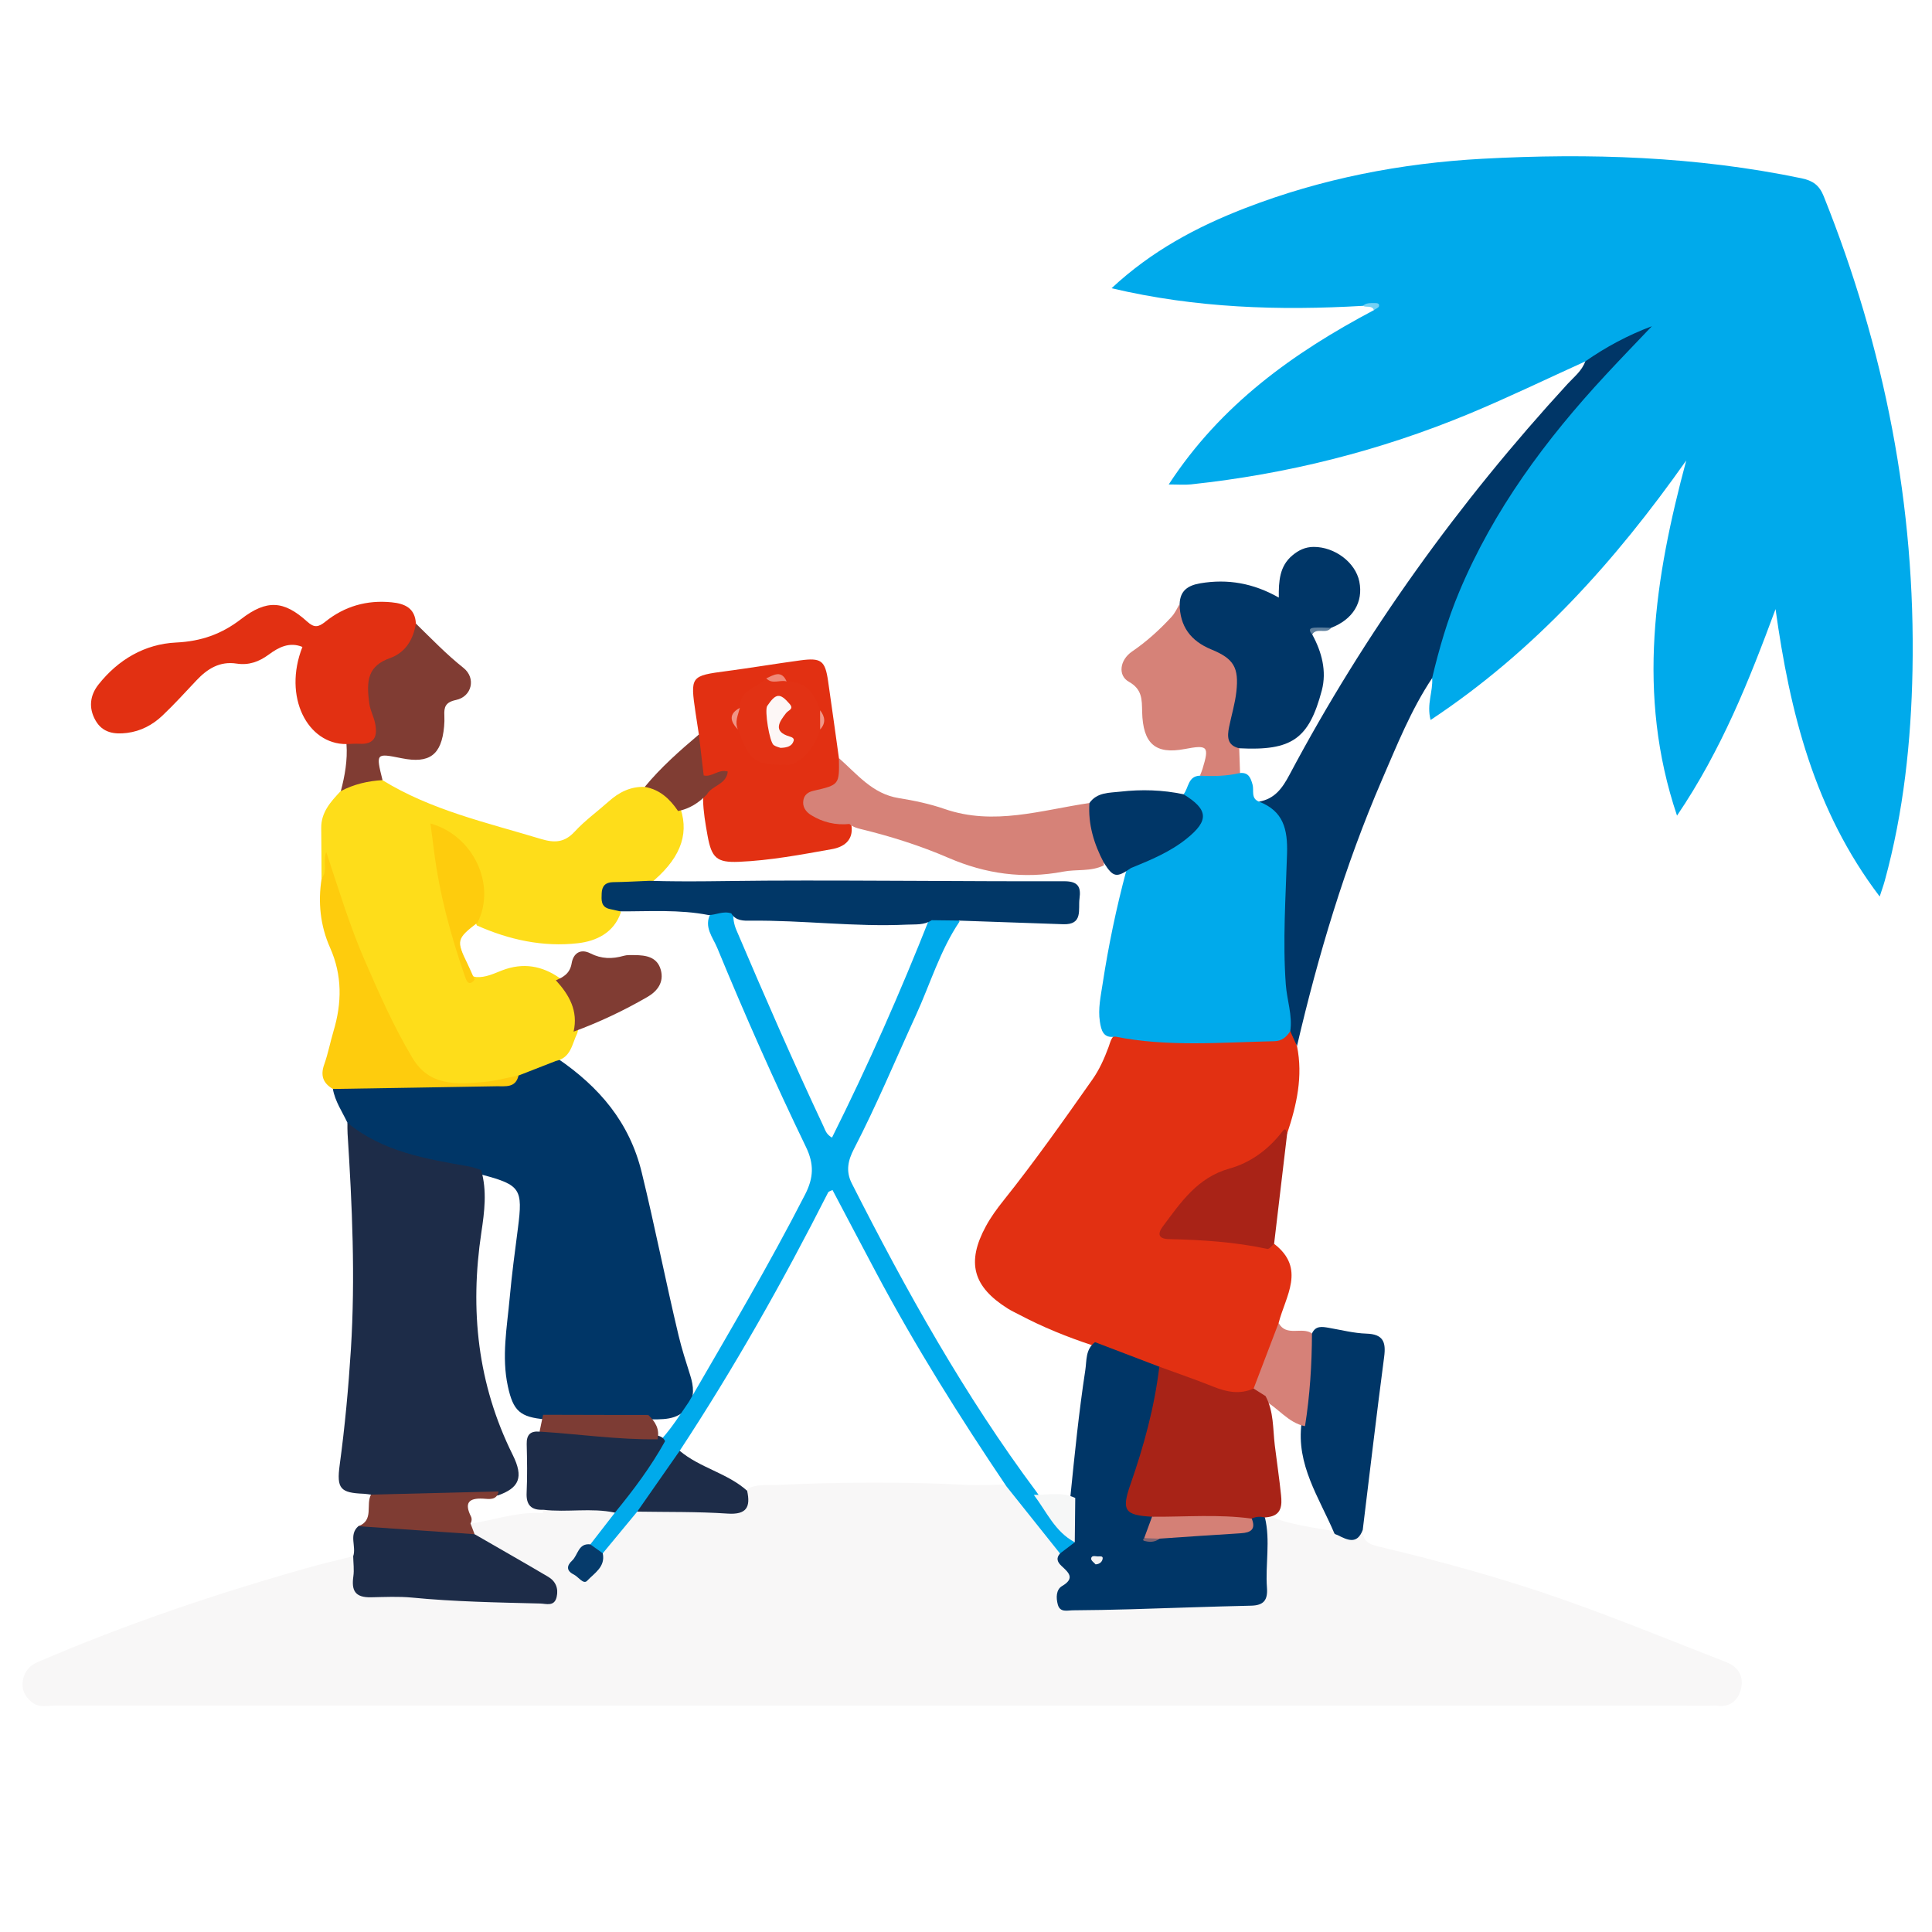 <?xml version="1.0" encoding="utf-8"?>
<!-- Generator: Adobe Illustrator 27.0.0, SVG Export Plug-In . SVG Version: 6.00 Build 0)  -->
<svg version="1.1" id="Layer_1" xmlns="http://www.w3.org/2000/svg" xmlns:xlink="http://www.w3.org/1999/xlink" x="0px" y="0px"
	 viewBox="0 0 530 530" style="enable-background:new 0 0 530 530;" xml:space="preserve">
<style type="text/css">
	.st0{display:none;fill:#08BCC1;}
	.st1{fill:#00AAEB;}
	.st2{fill:#F8F7F7;}
	.st3{fill:#E23012;}
	.st4{fill:#003667;}
	.st5{fill:#FEDD1A;}
	.st6{fill:#1D2C48;}
	.st7{fill:#D68278;}
	.st8{fill:#FECC0D;}
	.st9{fill:#803C33;}
	.st10{fill:#A92317;}
	.st11{fill:#D68178;}
	.st12{fill:#7F3C33;}
	.st13{fill:#803D33;}
	.st14{fill:#5F809E;}
	.st15{fill:#75D1F4;}
	.st16{fill:none;}
	.st17{fill:#A82317;}
	.st18{fill:#063B6B;}
	.st19{fill:#7D3C34;}
	.st20{fill:#013767;}
	.st21{fill:#E23214;}
	.st22{fill:#EF8A79;}
	.st23{fill:#F09485;}
	.st24{fill:#F09788;}
	.st25{fill:#D48076;}
	.st26{fill:#F6F7F7;}
	.st27{fill:#F3F3F4;}
	.st28{fill:#806370;}
	.st29{fill:#FDF7F6;}
</style>
<g>
	<path class="st0" d="M529.91,264.98c0,86.78-0.02,173.55,0.08,260.33c0,3.59-0.56,4.69-4.5,4.69c-173.73-0.12-347.47-0.12-521.2,0
		c-3.71,0-4.3-0.89-4.3-4.39C0.1,351.89,0.1,178.17,0.01,4.45C0.01,1.08,0.41,0,4.25,0c173.9,0.13,347.8,0.13,521.7,0.02
		c3.5,0,4.05,0.8,4.05,4.14C529.89,91.09,529.91,178.04,529.91,264.98z"/>
	<path class="st1" d="M434.9,99.14c-10.57,4.79-21.02,9.85-31.73,14.31c-24.52,10.2-50.05,16.62-76.47,19.43
		c-1.74,0.18-3.52,0.02-6.09,0.02c14.32-21.95,34.24-36.15,56.32-47.84c-0.29-1.7-0.39-1.74-3.05-1.16
		c-22.99,1.34-45.83,0.63-68.95-4.83c10.98-10.23,23.36-16.83,36.61-21.96c20.97-8.12,42.85-12.35,65.18-13.56
		c29.32-1.59,58.58-0.66,87.49,5.36c3.05,0.64,4.85,1.84,6.08,4.91c16.72,41.75,25.23,85.04,24.36,130.05
		c-0.38,19.5-2.43,38.85-7.61,57.75c-0.34,1.25-0.8,2.48-1.39,4.32c-17.95-23.61-24.64-50.59-28.57-78.85
		c-7.2,19.47-14.78,38.58-27.03,56.66c-11.24-33.36-6.08-65.29,2.53-97.43c-19.44,27.55-41.57,52.27-70.13,71.19
		c-1.14-4.35,0.7-7.85,0.43-11.46c-1.44-1.74-0.41-3.47,0.02-5.2c5.92-23.53,17.89-43.92,32.84-62.72
		c7.43-9.34,15.55-18.07,22.99-26.06C444.58,93.84,440.63,98.18,434.9,99.14z"/>
	<path class="st2" d="M373.84,419.68c-0.06,2.81,1.32,3.85,4.1,4.51c17.41,4.14,34.69,8.88,51.56,14.85
		c14.85,5.26,29.44,11.23,44.12,16.96c3.17,1.24,4.77,3.83,4.02,7.13c-0.73,3.18-2.83,5.25-6.53,4.8c-0.66-0.08-1.33-0.01-2-0.01
		c-151.35,0-302.69,0-454.04-0.02c-1.96,0-4.07,0.57-5.86-0.61c-1.9-1.26-3.14-3.17-3.02-5.44c0.14-2.61,1.44-4.72,4.01-5.83
		c24.26-10.47,49.24-18.88,74.65-26.05c3.98-1.12,8.01-2.03,12.02-3.04c1.57,1.15,1.6,2.92,1.47,4.52c-0.32,3.95,1.81,4.97,5.25,5.6
		c4.01,0.73,7.93-0.06,11.9,0.12c9.93,0.46,19.81,1.89,29.78,1.36c1.89-0.1,4.6,0.76,5.32-1.49c0.9-2.78-1.85-4.01-3.83-5.05
		c-5.88-3.1-11.67-6.32-16.97-10.34c-0.99-1.03-1.68-2.14-1.04-3.63c6.67-0.92,13.12-3.4,20.01-2.92c0.62,0.04-0.29-1.03,0.29-1.45
		c6.54-1.07,13.05-1.7,19.47,0.63c1.95,2.57-0.74,3.69-1.74,5.25c-1.14,1.76-2.35,3.53-4.24,4.62c-2.22,0.4-2.98,2.37-4.12,3.9
		c-0.89,1.2-1.14,2.36,0.36,3.32c1.39,0.88,2.42,0.32,3.43-0.73c1.43-1.48,1.9-3.39,2.55-5.24c3.6-4.13,5.36-10.06,11.49-11.72
		c6.61-0.48,13.23-0.36,19.84-0.15c4.23,0.13,7.42-0.73,8.93-5.04c2.44-1.44,5.15-0.99,7.78-1.11c17.56-0.81,35.12-0.93,52.69-0.02
		c2.98,0.15,5.98,0,8.95-0.08c1.97-0.15,3.49,0.67,4.66,2.21c4.26,5.61,8.72,11.08,12.63,16.95c1.61,3.43,3.32,6.57,0.66,10.61
		c-1.64,2.49,1.18,3.32,3.25,3.38c5.49,0.14,10.99,0.38,16.47-0.17c8.28-0.83,16.55-1.36,24.87-0.79c1.33,0.09,2.66,0.02,3.99-0.06
		c3.83-0.21,5.52-2.07,5.66-6.04c0.2-5.65-0.82-11.26-0.33-16.89c0.24-0.5,0.63-0.8,1.18-0.9c6.11,2.78,12.76,3.37,19.24,4.62
		C369.15,420.84,371.5,420.28,373.84,419.68z"/>
	<path class="st3" d="M355.8,286.95c1.69,8.3-0.08,16.2-2.7,24.01c-4.94,5.83-11.24,9.52-18.39,12c-6.37,2.21-9.74,7.77-13.59,12.72
		c-1.59,2.04-0.53,2.96,1.73,3.02c8.95,0.25,17.81,1.41,26.68,2.52c8.8,6.76,3.11,14.34,1.24,21.7c-0.56,6.77-2.76,12.96-6.62,18.56
		c-3.34,2.43-6.87,1.88-10.4,0.57c-5.27-1.95-10.5-3.99-15.78-5.89c-6.02-2.49-12.18-4.65-18.23-7.08
		c-6.95-2.29-13.71-5.02-20.18-8.45c-1.03-0.54-2.09-1.03-3.07-1.64c-9.63-6.03-11.41-12.71-6.03-22.61
		c1.35-2.49,3.01-4.76,4.77-6.97c8.6-10.76,16.53-22.02,24.46-33.29c1.92-2.73,3.26-5.76,4.42-8.89c0.56-1.5,0.8-3.32,2.83-3.76
		c12.02,1.7,24.11,0.81,36.17,1.07c3.54,0.08,6.92-0.39,10.11-1.96C356.75,282.44,354.96,285.48,355.8,286.95z"/>
	<path class="st4" d="M95.31,307.99c-1.43-3.04-3.4-5.85-3.99-9.26c2.51-2.49,5.75-2.19,8.85-2.24c11.56-0.16,23.12,0.21,34.67,0.08
		c2.11-0.02,4.36,0.36,6.01-1.52c3.69-2.55,7.62-4.46,12.22-4.6c11.28,7.73,19.61,17.35,22.98,31.21
		c3.62,14.84,6.55,29.81,10.09,44.66c0.89,3.73,2.06,7.34,3.21,10.98c0.94,2.96,1.25,5.85-0.56,8.62c-2.97,3.93-7.29,3.4-11.43,3.46
		c-9.24,0.18-18.48,0.23-27.72,0c-6.99-0.61-8.85-2.3-10.32-9.08c-1.76-8.12-0.23-16.18,0.5-24.22c0.58-6.42,1.44-12.83,2.27-19.23
		c1.37-10.64,0.68-11.77-9.61-14.53c-7.07-1.88-14.42-2.53-21.43-4.75c-4.3-1.36-8.45-3.04-12.25-5.51
		C97.23,311.04,95.9,309.84,95.31,307.99z"/>
	<path class="st5" d="M152.49,291.05c-3.42,1.34-6.85,2.68-10.27,4.01c-1.42,1.25-2.99,1.86-4.96,1.97c-3.98,0.23-8,0.17-11.95,0.53
		c-6.61,0.61-10.69-2.56-13.84-7.81c-7.41-12.35-12.88-25.57-17.74-39.06c-1.74-4.84-3.71-9.65-4.08-14.93
		c-0.4,1.79,1.76,4.24-1.44,5.21c-0.03-4.6-0.03-9.2-0.09-13.79c-0.06-4.37,2.63-7.27,5.34-10.16c3.25-3.15,6.85-4.97,11.44-3.01
		c13.41,8.27,28.63,11.64,43.45,16.13c3.74,1.13,6.49,1.05,9.31-2.01c2.8-3.04,6.22-5.5,9.32-8.27c2.83-2.53,6-4.14,9.9-3.99
		c5.2-1.1,7.52,2.47,9.84,6.05c2.41,7.39-0.4,14.1-8.64,20.71c-2.19,0.89-4.51,0.56-6.78,0.7c-1.76,0.11-3.85-0.18-4.47,2.11
		c-0.56,2.05,1.26,2.77,2.56,3.71c0.4,0.29,0.7,0.68,0.93,1.13c-1.89,5.64-6.82,7.91-11.76,8.47c-9.57,1.1-18.91-0.93-27.75-4.88
		c-0.67-1.34-0.25-2.65,0.36-3.82c2.87-5.46,0.96-10.01-2.7-14.15c-2.51-2.84-5.19-5.54-8.67-8.43c0.99,13.55,4.24,25.84,8.25,37.98
		c0.44,1.35,1.06,2.45,2.65,2.59c2.57,0.16,4.82-0.99,7.09-1.86c5.71-2.17,10.92-1.28,15.82,2.18c3.63,4.37,6.58,8.95,4.76,15.05
		C156.92,286.34,156.66,290.2,152.49,291.05z"/>
	<path class="st6" d="M95.31,307.99c9.69,8.01,21.57,9.93,33.4,12.01c1.11,0.2,2.19,0.64,3.28,0.97c1.66,5.7,0.9,11.54,0.06,17.12
		c-3.2,21.26-1.05,41.6,8.6,61.02c3.07,6.18,1.79,9.07-4.09,11.14c-9.42-0.12-18.73,2-28.18,1.26c-2.27-0.18-4.68,0.27-6.6-1.49
		c-0.66-0.08-1.31-0.21-1.97-0.24c-6.44-0.25-7.51-1.38-6.62-7.92c1.43-10.53,2.4-21.09,3.07-31.69
		c1.24-19.77,0.35-39.49-0.91-59.21C95.28,309.98,95.32,308.98,95.31,307.99z"/>
	<path class="st4" d="M355.8,286.95c-0.62-1.35-1.23-2.7-1.85-4.05c-1.39-1.22-1.46-2.96-1.61-4.58
		c-0.82-8.89-2.29-17.71-1.09-26.76c0.83-6.23,0.05-12.61,0.26-18.92c0.14-4.27-0.68-7.9-4.61-10.27c-0.85-0.51-1.44-1.38-1.5-2.46
		c4.28-0.76,6.37-3.66,8.33-7.35c20.75-39.06,46.4-74.66,76.29-107.23c1.77-1.93,3.94-3.58,4.86-6.19
		c5.64-3.93,11.65-7.17,18.27-9.65c-4.22,4.44-8.48,8.84-12.64,13.33c-16.49,17.77-30.78,37.03-40.22,59.56
		c-3.21,7.65-5.51,15.59-7.42,23.65c-5.81,8.72-9.66,18.44-13.79,27.97C368.91,237.54,361.63,262.02,355.8,286.95z"/>
	<path class="st1" d="M345.4,219.92c6.65,2.56,7.87,7.52,7.67,14.25c-0.36,11.94-1.21,23.9-0.34,35.89
		c0.31,4.3,1.88,8.47,1.22,12.85c-1.06,1.54-2.25,2.68-4.37,2.72c-14.57,0.31-29.16,1.63-43.64-1.26c-3.34,0.58-3.86-1.81-4.22-4.16
		c-0.53-3.48,0.24-6.91,0.76-10.33c1.6-10.45,3.75-20.78,6.48-30.98c1.27-2.44,3.81-3.1,6.03-4.15c3.47-1.64,6.92-3.3,9.89-5.78
		c4.2-3.51,4.3-5.15,0.71-9.33c-0.44-0.51-0.8-1.05-0.92-1.73c1.44-1.76,1.19-5.02,4.51-5.12c3.59-1.34,7.22-2.18,11-0.73
		c2.32-0.19,2.9,1.26,3.43,3.18C344.06,216.82,343.07,219.05,345.4,219.92z"/>
	<path class="st3" d="M95.05,204.12c-10.72,0.08-17.47-12.98-12.09-26.65c-3.56-1.46-6.55,0.11-9.22,2.09
		c-2.71,2-5.52,2.99-8.83,2.48c-4.61-0.71-8.01,1.41-11,4.59c-3.08,3.26-6.1,6.6-9.35,9.68c-2.69,2.55-5.94,4.28-9.71,4.75
		c-3.51,0.44-6.73-0.03-8.66-3.45c-1.94-3.43-1.51-6.88,0.83-9.83c5.42-6.85,12.71-11.11,21.3-11.52
		c6.86-0.33,12.43-2.28,17.82-6.43c7.06-5.45,11.76-5.08,18.14,0.7c1.95,1.77,3.08,1.53,4.98,0.01c5.28-4.24,11.4-5.99,18.19-5.31
		c3.66,0.36,6.43,1.63,6.64,5.86c1.57,4.17-0.87,7.3-3.86,8.73c-8.1,3.88-9.02,9.73-6.38,17.34c0.82,2.38,0.95,5.13-1.36,6.91
		C100.16,205.83,97.55,205.8,95.05,204.12z"/>
	<path class="st4" d="M359.97,174.04c2.65,4.82,4.02,10.1,2.64,15.35c-3.54,13.38-8.25,16.62-22.66,15.88
		c-4.2,0.62-4.06-2.47-4.08-5.06c-0.02-2.99,1.28-5.82,1.6-8.79c0.77-7.26-0.01-8.79-6.38-12.34c-6.76-3.77-8.37-6.66-7.48-13.41
		c0.12-3.68,2.31-5.09,5.69-5.66c7.5-1.26,14.52-0.04,21.51,3.92c-0.05-4.52,0.2-8.61,3.7-11.55c1.71-1.44,3.54-2.34,5.86-2.35
		c5.77-0.02,11.47,4.24,12.53,9.51c1.14,5.65-1.76,10.39-7.75,12.69C363.65,173.5,360.78,170.83,359.97,174.04z"/>
	<path class="st3" d="M191.72,201.5c-0.3-1.96-0.61-3.93-0.9-5.89c-1.49-10.14-1.39-10.21,8.57-11.52
		c6.74-0.89,13.45-2.03,20.2-2.94c5.68-0.76,6.76,0.08,7.57,5.63c1.03,7.06,1.99,14.13,2.98,21.19c0.45,0.9,0.52,1.9,0.87,2.84
		c1.71,4.57,0.71,6.29-4.05,7.38c-1.64,0.37-4.25-0.33-4.37,2.2c-0.11,2.4,2.37,2.84,4.18,3.61c2.23,0.94,5.1,0.1,6.81,2.47
		c0.58,4.11-2.16,5.9-5.35,6.47c-8.47,1.51-16.95,3.12-25.57,3.48c-6.05,0.25-7.46-1.09-8.56-7.2c-0.59-3.25-1.15-6.52-1.23-9.83
		c0.15-2.61,2.08-4.02,5.14-6.46c-5.07,1.71-6.68,0.33-6.64-3.6C191.4,206.69,190.3,204.06,191.72,201.5z"/>
	<path class="st7" d="M233.02,226.04c-3.77,0.38-7.29-0.45-10.5-2.43c-1.5-0.92-2.48-2.34-2.12-4.17c0.27-1.36,1.2-2.15,2.73-2.5
		c7.15-1.63,7.14-1.68,7-8.97c4.99,4.38,9.19,9.82,16.42,10.97c4.25,0.68,8.52,1.58,12.57,2.98c13.51,4.68,26.55,0.3,39.73-1.63
		c1.71,5.61,4.03,11.07,3.96,17.1c-3.54,1.78-7.47,1.01-11.19,1.73c-10.84,2.07-21.22,0.62-31.44-3.79
		c-7.72-3.33-15.81-5.9-24.03-7.89C235.01,227.16,233.92,226.82,233.02,226.04z"/>
	<path class="st4" d="M373.84,419.68c-1.55,4.17-4.24,2.77-6.93,1.42c-0.31-0.13-0.75-0.21-0.86-0.46
		c-4.13-9.76-10.56-18.85-8.98-30.31c0.49-6.3,0.59-12.61,1.38-18.88c0.25-1.95-0.12-4.04,1.46-5.64c0.99-2.2,2.79-1.87,4.64-1.55
		c3.42,0.59,6.85,1.48,10.29,1.59c4.6,0.14,5.41,2.28,4.87,6.37C377.63,388.02,375.78,403.85,373.84,419.68z"/>
	<path class="st6" d="M130.19,420.87c6.73,3.89,13.49,7.73,20.18,11.68c2.05,1.21,2.89,3.17,2.33,5.56
		c-0.63,2.7-2.86,1.82-4.49,1.78c-11.75-0.29-23.49-0.49-35.22-1.63c-3.56-0.34-7.46-0.16-11.19-0.08c-4.49,0.1-5.41-1.92-4.86-5.79
		c0.25-1.78-0.02-3.64-0.05-5.47c0.93-2.67-1.29-5.88,1.42-8.25C109.13,416.57,119.69,418.29,130.19,420.87z"/>
	<path class="st7" d="M323.6,165.67c0.06,6.16,3.01,10.16,8.74,12.51c6.15,2.52,7.55,4.98,6.83,11.55c-0.36,3.27-1.34,6.47-2,9.71
		c-0.53,2.62-0.57,5.05,2.78,5.83c0.08,2.26,0.16,4.52,0.23,6.79c-3.63,0.84-7.3,0.94-11,0.73c0.24-0.62,0.51-1.22,0.7-1.85
		c1.89-6.21,1.48-6.67-4.89-5.46c-8,1.52-11.46-1.41-11.67-10.2c-0.08-3.36,0.07-6.17-3.65-8.26c-3.07-1.72-2.5-5.98,0.88-8.29
		c4-2.73,7.49-5.9,10.76-9.43C322.36,168.16,322.9,166.91,323.6,165.67z"/>
	<path class="st8" d="M88.23,240.98c1.71-2.02,0.28-4.54,1.26-7.27c3.43,10.28,6.42,20.24,10.57,29.77
		c3.97,9.12,7.97,18.21,13.1,26.77c4.64,7.76,12.02,7.18,19.36,6.59c3.27-0.26,6.48-1.17,9.72-1.78c-0.79,3.44-3.58,2.89-6,2.93
		c-14.97,0.27-29.94,0.5-44.91,0.74c-2.7-1.56-3.48-3.68-2.39-6.72c1.06-2.96,1.64-6.09,2.54-9.11c2.33-7.74,2.43-15.35-0.92-22.89
		C87.85,253.93,87.2,247.55,88.23,240.98z"/>
	<path class="st9" d="M95.05,204.12c1.16-0.03,2.32-0.15,3.48-0.08c4.34,0.26,5.1-2.21,4.35-5.72c-0.38-1.77-1.3-3.45-1.55-5.23
		c-0.94-6.54-0.35-10.41,5.67-12.56c4.24-1.52,6.37-5.08,7.09-9.47c4.25,4.14,8.34,8.42,13.03,12.14c3.54,2.8,2.34,7.89-2.02,8.82
		c-2.93,0.62-3.32,1.96-3.2,4.3c0.05,0.99,0.02,2-0.07,2.99c-0.71,7.78-4,10.23-11.62,8.7c-7.12-1.43-7.12-1.43-5.27,6
		c-4.02,0.23-7.86,1.12-11.44,3.01C94.61,212.79,95.37,208.52,95.05,204.12z"/>
	<path class="st10" d="M349.52,341.22c-0.62,0.49-1.35,1.5-1.84,1.39c-8.93-1.91-17.97-2.49-27.06-2.69
		c-2.8-0.06-3.17-1.41-1.62-3.48c4.94-6.61,9.48-13.42,18.31-15.88c5.59-1.56,10.43-5.05,14.14-9.74c0.74-0.94,1.25-1.76,1.65,0.14
		C351.91,321.05,350.72,331.14,349.52,341.22z"/>
	<path class="st4" d="M302.82,236.68c-2.7-5.13-4.36-10.51-3.96-16.39c2.11-3,5.49-2.77,8.51-3.12c5.78-0.66,11.58-0.49,17.3,0.72
		c6.84,4.2,7.06,7.2,0.83,12.2c-4.56,3.66-9.9,5.86-15.25,8.04C306.29,240.89,305.38,240.71,302.82,236.68z"/>
	<path class="st11" d="M359.91,365.8c-0.03,8.53-0.57,17.01-1.91,25.44c-4.75-0.93-7.41-5.18-11.48-7.19
		c-1.13-0.83-2.33-1.6-2.62-3.13c2.29-6,4.57-12,6.86-17.99C352.88,366.83,357.17,363.85,359.91,365.8z"/>
	<path class="st12" d="M130.19,420.87c-10.63-0.73-21.26-1.46-31.88-2.19c4.36-1.61,1.96-5.92,3.47-8.66
		c11.67-0.29,23.34-0.59,35-0.88c-0.51,2.57-2.71,2.06-4.25,1.98c-4.09-0.21-5.14,1.26-3.33,4.91c0.29,0.59,0.24,1.29-0.12,1.91
		C129.45,418.92,129.82,419.9,130.19,420.87z"/>
	<path class="st13" d="M191.72,201.5c0.44,3.7,0.87,7.4,1.32,11.22c2.19,0.59,4.06-1.82,6.61-1.07c-0.36,3.6-4.35,3.79-5.73,6.28
		c-2.19,2.29-4.75,3.94-7.91,4.56c-2.24-3.32-5.01-5.91-9.14-6.62C181.28,210.52,186.45,205.95,191.72,201.5z"/>
	<path class="st14" d="M359.97,174.04c-0.76-0.86-1.07-1.71,0.48-1.84c1.55-0.12,3.12,0.01,4.69,0.03
		C363.86,174.1,361.2,172.03,359.97,174.04z"/>
	<path class="st15" d="M373.88,83.9c0.9-0.86,2.05-0.74,3.15-0.75c0.6-0.01,1.46-0.02,1.27,0.85c-0.1,0.43-0.89,0.71-1.37,1.06
		C376.3,83.66,374.83,84.45,373.88,83.9z"/>
	<path class="st16" d="M276.09,407.74c-1.35,1.84-3.33,1.17-5.07,1.17c-9.44,0.03-18.86-0.33-28.3-0.81
		c-12.56-0.63-25.14,1.51-37.76,0.85c-6.52-3.16-13.89-4.88-18.69-10.98c-0.26-2.2,1.1-3.76,2.17-5.42
		c12.64-19.55,24.26-39.67,34.65-60.51c0.59-1.19,1.16-2.4,1.82-3.55c0.73-1.28,1.31-2.92,3.08-2.92c1.79,0,2.32,1.65,3,2.96
		c5.35,10.32,10.79,20.59,16.48,30.74c8.3,14.79,17.19,29.2,26.73,43.21C275.25,404.04,277.24,405.36,276.09,407.74z"/>
	<path class="st4" d="M300.4,368.19c5.88,2.25,11.76,4.49,17.65,6.74c1.35,1.6,0.87,3.41,0.6,5.2c-1.4,9.17-4.09,17.99-7.02,26.76
		c-1.9,5.7-1.52,6.31,3.92,8.38c2.19,1.97,0.36,3.81-0.17,5.67c1.33,1.63,2.56-0.34,3.84-0.1c5.97-0.07,11.86-1.31,17.83-1.31
		c2.7,0,4.87-0.8,6.28-3.22c1.21-1.04,2.44-1.6,3.67-0.03c1.55,6.4,0.08,12.88,0.56,19.3c0.25,3.37-0.89,4.82-4.33,4.9
		c-10.99,0.24-21.97,0.66-32.96,0.98c-5.31,0.15-10.62,0.26-15.94,0.29c-1.54,0.01-3.56,0.69-4.16-1.62
		c-0.48-1.84-0.48-4.05,1.19-5.04c3.7-2.17,1.7-3.77-0.17-5.52c-1.12-1.05-1.55-2.11-0.4-3.4c0.21-2.04,2.69-2.84,2.71-4.98
		c0.21-3.53-0.09-7.05,0.13-10.58c1.17-11.59,2.33-23.18,4.09-34.69C298.14,373.24,297.73,370.15,300.4,368.19z"/>
	<path class="st1" d="M294.84,423.08c-1.35,1.03-2.7,2.06-4.05,3.09c-4.9-6.14-9.8-12.29-14.7-18.43
		c-12.82-19.02-25.01-38.43-35.78-58.7c-3.97-7.47-7.91-14.97-11.93-22.59c-0.46,0.25-1.05,0.36-1.21,0.69
		c-12.34,24.33-25.72,48.05-40.71,70.85c-2.56,6.48-6.4,12.08-11.65,16.69c-3.15,3.81-6.3,7.63-9.46,11.44
		c-2.12,0.55-2.97-0.67-3.41-2.45c2.25-2.9,4.5-5.81,6.75-8.71c0.39-3.53,3.26-5.56,5.03-8.25c2.62-3.98,5.34-7.91,7.82-11.98
		c2.81-3.12,5.03-6.68,7.41-10.12c10.9-18.83,21.98-37.55,31.91-56.93c2.34-4.57,2.52-8.32,0.23-13.05
		c-8.68-17.95-16.74-36.19-24.34-54.62c-1.2-2.9-3.75-5.74-1.84-9.34c2.03-1.13,4.04-2.48,6.26-0.37c-0.09,1.67,0.17,3.25,0.84,4.83
		c7.7,18.07,15.54,36.07,23.9,53.85c0.48,1.02,0.76,2.23,2.33,3.09c9.87-19.74,18.75-39.86,26.84-60.34
		c2.76-0.01,5.79-1.99,8.15,1.07c-5.35,7.93-8.03,17.11-11.97,25.7c-5.62,12.25-10.79,24.7-16.99,36.67
		c-1.62,3.12-2.32,6.08-0.6,9.47c14.92,29.41,30.93,58.17,50.7,84.67C287.58,414.1,291.25,418.56,294.84,423.08z"/>
	<path class="st17" d="M346.99,416.28c-1.24-0.31-2.45-0.26-3.61,0.32c-9.14,1.12-18.28,1.97-27.35-0.52
		c-7.52-0.41-8.41-1.73-5.93-8.84c3.67-10.52,6.61-21.22,7.93-32.32c4.95,1.82,9.95,3.53,14.84,5.49c3.67,1.47,7.26,2.19,11.02,0.5
		c1.09,0.69,2.19,1.39,3.29,2.08c2.28,4.23,1.98,8.93,2.53,13.49c0.56,4.57,1.25,9.14,1.72,13.72c0.27,2.65,0.19,5.43-3.46,5.96
		C347.65,416.2,347.32,416.24,346.99,416.28z"/>
	<path class="st16" d="M129.08,417.94c-4.38-8.16-4.37-8.14,4.35-8.35c1.12-0.03,2.24-0.3,3.35-0.45c4.57-1.46,5.33-3.12,3.31-7.61
		c-4.83-10.74-8.84-21.72-10.51-33.47c-1.02-7.15-0.1-14.22,0.41-21.32c0.62-8.59,1.32-17.18,1.98-25.77
		c11.93,1.87,13.06,3.38,11.68,15.1c-1.15,9.74-2.28,19.49-3.24,29.25c-0.49,4.96-0.27,9.92,0.25,14.93
		c0.56,5.38,3.21,7.71,8.32,7.86c1.56,1.97,0.55,3.61-0.66,5.22c-4.56,4.71-4.19,15.83,0.7,20.83c0.34,0.49,0.69,0.98,1.03,1.46
		c-6.95-0.02-13.43,3.82-20.53,2.51C129.38,418.11,129.23,418.01,129.08,417.94z"/>
	<path class="st6" d="M149.03,414.17c-3.3,0.15-4.73-1.29-4.56-4.71c0.21-4.43,0.13-8.88,0.02-13.32c-0.06-2.57,1.04-3.63,3.53-3.4
		c1.56-1.14,3.35-1.37,5.18-1.16c8.98,1.04,18.03,1.22,27.02,2.18c0.96,0.24,1.83,0.6,2.22,1.61c-3.88,7.02-8.68,13.4-13.75,19.59
		C162.18,413.57,155.56,414.95,149.03,414.17z"/>
	<path class="st16" d="M347.98,416.16c2.35-1.44,2.5-3.49,2.12-6.03c-1.34-9-2.56-18.02-2.91-27.13c3.6,2.75,7.2,5.49,10.81,8.24
		c-0.53,11,6.02,19.88,8.91,29.86C360.48,419.92,353.48,420.94,347.98,416.16z"/>
	<path class="st6" d="M174.81,414.68c3.88-5.56,7.77-11.12,11.65-16.69c5.55,4.7,13.06,6.09,18.5,10.97
		c0.98,4.47-0.13,6.61-5.37,6.26C191.36,414.66,183.07,414.82,174.81,414.68z"/>
	<path class="st18" d="M161.94,423.66c1.14,0.82,2.27,1.63,3.41,2.45c0.8,3.74-2.35,5.47-4.28,7.54c-1.03,1.11-2.41-1.1-3.67-1.72
		c-2.08-1.03-1.96-2.42-0.47-3.8C158.58,426.62,158.61,423.28,161.94,423.66z"/>
	<path class="st16" d="M283.61,410.09c-10.42-13.23-19.16-27.57-27.74-42.01c-8.5-14.3-16.2-29.04-23.77-43.85
		c-1.26-2.45-1.38-4.47-0.14-6.99c9.89-20.15,18.96-40.67,27.59-61.39c0.57-1.38,0.96-2.89,2.69-3.33
		c7.69-2.1,15.48-0.94,23.24-0.67c1.49,0.05,2.96,0.42,4.47,0.37c2.54-0.1,4.02-1.26,4.23-3.91c0.19-2.44-0.45-4.23-3.1-4.87
		c-2.44-0.6-4.91-0.83-7.41-0.84c-23.11-0.03-46.23-0.37-69.32,0.16c-9.95,0.23-19.91,0.93-29.88,0.78
		c-2.24-0.03-4.75,0.45-6.34-1.91c1.92-2.47,3.84-4.96,5.77-7.42c2.77-3.53,3.12-7.5,2.13-11.71c2.3-2.11,4.9-3.68,7.91-4.56
		c0.63,4.26,1.4,8.51,1.86,12.79c0.39,3.56,2.2,5.02,5.64,4.58c8.88-1.15,17.75-2.29,26.61-3.53c3.19-0.45,5.08-2.28,4.97-5.73
		c8.08-0.34,15.19,3.31,22.3,6.16c13.2,5.28,26.4,8.31,40.57,4.94c2.22-0.53,4.62-0.32,6.93-0.46c1.94,3.2,4.71,2.2,7.43,1.46
		c-2.32,11.79-4.88,23.54-6.81,35.39c-0.58,3.59-3,8.34,2.5,10.83c-0.48,4.78-2.66,8.81-5.37,12.67
		c-8.38,11.97-16.95,23.79-25.95,35.31c-10.01,12.8-8.05,20.62,6.5,27.84c6.26,3.1,12.84,5.35,19.27,8.01
		c-1.81,14.25-3.62,28.5-5.43,42.75C291.09,411.85,287.28,411.93,283.61,410.09z"/>
	<path class="st16" d="M194.41,251.03c9.28,22.43,18.8,44.74,29.58,66.5c0.92,1.85,1.5,3.45,0.42,5.59
		c-10.48,20.8-21.63,41.22-34.1,60.9c-0.25,0.4-0.68,0.69-1.03,1.04c-0.41,0.52-0.76,0.48-1.05-0.11c0.36-1.93,1.05-3.8,0.34-5.83
		c-5.87-16.79-8.27-34.42-12.35-51.64c-3.21-13.56-8.65-25.31-20.51-33.37c-1.21-0.82-2.15-2.03-3.21-3.06
		c2-2.45,3.98-4.9,4.86-8.02c4.21-4.39,10.36-5.14,15.3-8.17c2.12-1.3,4.54-2.15,6.1-4.22c2.41-3.2,1.31-6.2-2.61-7.08
		c-1.8-0.41-3.64-0.3-5.47-0.05c-1.15,0.16-2.36,0.81-3.43,0.52c-4.92-1.34-9.29-1.73-11.5,4.33c-0.37,1.01-2.1,0.68-3.27,0.58
		c-5.18-3.12-10.43-3.39-16.02-0.92c-1.85,0.82-3.9,2.97-6.26,0.75c-3.22-2.59-4.11-6.5-4.61-10.12c-0.44-3.17,1.8-5.44,5.41-5.55
		c7.54,2.68,15.37,3.97,23.29,4.73c6.79,0.65,11.6-3.1,15.85-7.81c5.54-3.03,11.52-1.03,17.29-1.44
		C189.97,248.38,192.79,248.25,194.41,251.03z"/>
	<path class="st19" d="M180.38,394.84c-10.84,0.15-21.57-1.44-32.36-2.11c0.32-1.54,0.64-3.08,0.96-4.62
		c9.63,0.02,19.26,0.05,28.89,0.07C179.77,390.01,181.03,392.07,180.38,394.84z"/>
	<path class="st16" d="M180.38,394.84c-0.69-2.27-2.47-4.14-2.5-6.66c3.72-0.2,7.74,0.56,10.34-3.24c0.35,0.04,0.7,0.08,1.05,0.11
		c-1.82,3.74-3.89,7.31-6.83,10.31C181.76,395.19,181.07,395.02,180.38,394.84z"/>
	<path class="st20" d="M194.41,251.03c-8.04-1.58-16.16-0.99-24.26-1.02c-0.96-0.21-1.92-0.43-2.88-0.64
		c-2.49-0.56-2.28-2.52-2.21-4.34c0.08-1.95,1.02-3,3.12-3.03c3.32-0.04,6.63-0.24,9.94-0.37c10.64,0.33,21.28,0.02,31.93-0.04
		c27.29-0.14,54.59,0.23,81.88,0.16c3.87-0.01,4.64,1.6,4.21,4.74c-0.41,3,1.05,7.25-4.49,7.05c-9.8-0.36-19.6-0.68-29.4-1.02
		c-2.22-0.03-4.44-0.06-6.66-0.08c-2.08,1.4-4.46,1.1-6.77,1.21c-14.32,0.68-28.57-1.24-42.88-1.08c-1.94,0.02-4.08,0.09-5.32-1.99
		C198.48,249.81,196.49,250.99,194.41,251.03z"/>
	<path class="st9" d="M152.49,268.92c2.16-0.89,3.88-1.95,4.33-4.67c0.46-2.72,2.39-4.11,5.15-2.71c3.02,1.54,5.99,1.57,9.14,0.66
		c0.93-0.27,1.98-0.19,2.98-0.19c3.14,0.02,6.19,0.5,7.18,4.04c0.95,3.4-0.94,5.87-3.68,7.45c-6.47,3.74-13.22,6.93-20.24,9.51
		C158.66,277.31,156.16,272.92,152.49,268.92z"/>
	<path class="st8" d="M131.01,253.09c-5.74,4.41-5.87,4.95-2.79,11.24c0.71,1.45,1.33,2.95,1.99,4.43
		c-1.68,2.05-2.29,0.17-2.67-0.91c-3.91-11.26-7.02-22.72-8.5-34.58c-0.3-2.42-0.62-4.83-0.95-7.36
		C129.88,229.21,136.19,242.74,131.01,253.09z"/>
	<path class="st21" d="M215.79,186.94c5.38-0.05,7.74,3.4,9.19,7.91c0.79,1.75,0.78,3.51,0.02,5.26c-1.51,5.25-5.66,9.75-9.11,9.75
		c-9.31-0.01-10.18-1.27-13.46-9.75c-1.81-2.15-0.87-4.06,0.53-5.92c-0.16-5,4.74-5.48,7.24-8.1
		C212.05,186.48,214.12,185.37,215.79,186.94z"/>
	<path class="st22" d="M215.79,186.94c-1.82-0.55-3.95,0.92-5.58-0.86C212.25,185.17,214.38,183.71,215.79,186.94z"/>
	<path class="st23" d="M202.96,194.19c-0.48,1.95-1.47,3.85-0.54,5.92C200.35,197.93,199.77,195.89,202.96,194.19z"/>
	<path class="st24" d="M224.99,200.11c-0.01-1.75-0.01-3.51-0.02-5.26C226.35,196.6,226.6,198.35,224.99,200.11z"/>
	<path class="st25" d="M316.04,416.08c9.12,0.07,18.26-0.74,27.35,0.52c1.18,2.93-0.25,3.85-2.96,4.01
		c-7.44,0.45-14.88,0.98-22.32,1.48c-1.43,0.42-2.85,0.61-4.23-0.15C314.6,419.99,315.32,418.04,316.04,416.08z"/>
	<path class="st26" d="M283.61,410.09c3.8,0.07,7.68-0.96,11.36,0.85c-0.04,4.05-0.08,8.1-0.13,12.14
		C289.4,420.22,287.09,414.65,283.61,410.09z"/>
	<path class="st27" d="M300.55,429.15c-0.35-0.42-1.25-1.02-1.22-1.56c0.07-1.03,1.17-0.63,1.84-0.62c0.49,0.01,1.47-0.22,1.32,0.63
		C302.38,428.26,301.87,429.08,300.55,429.15z"/>
	<path class="st28" d="M313.88,421.95c1.41,0.05,2.82,0.1,4.23,0.15c-1.34,1.02-2.82,1.02-4.35,0.56c-0.08-0.03-0.18-0.24-0.15-0.34
		C313.64,422.18,313.78,422.07,313.88,421.95z"/>
	<path class="st16" d="M200.62,250.58c16.84,0.53,33.68,1.06,50.52,1.6c1.48,0.05,2.96,0.16,4.45,0.25
		c0.46,1.03-0.02,1.89-0.41,2.83c-8.09,19.49-16.56,38.82-25.9,57.75c-0.27,0.56-0.63,1.07-1.4,2.36c-2.5-5.12-4.86-9.6-6.91-14.21
		c-6.88-15.49-13.69-31.01-20.38-46.58C200.13,253.51,197.81,251.85,200.62,250.58z"/>
	<path class="st29" d="M214.12,205.16c-0.38-0.15-1.22-0.31-1.86-0.75c-1.18-0.82-2.57-9.6-1.79-10.75
		c2.38-3.52,3.49-3.64,6.15-0.55c1.25,1.44-0.33,1.67-0.99,2.53c-1.78,2.3-3.76,5.01,0.98,6.4c0.76,0.22,1.32,0.54,1.1,1.23
		C217.23,204.73,215.94,205.1,214.12,205.16z"/>
</g>
</svg>
